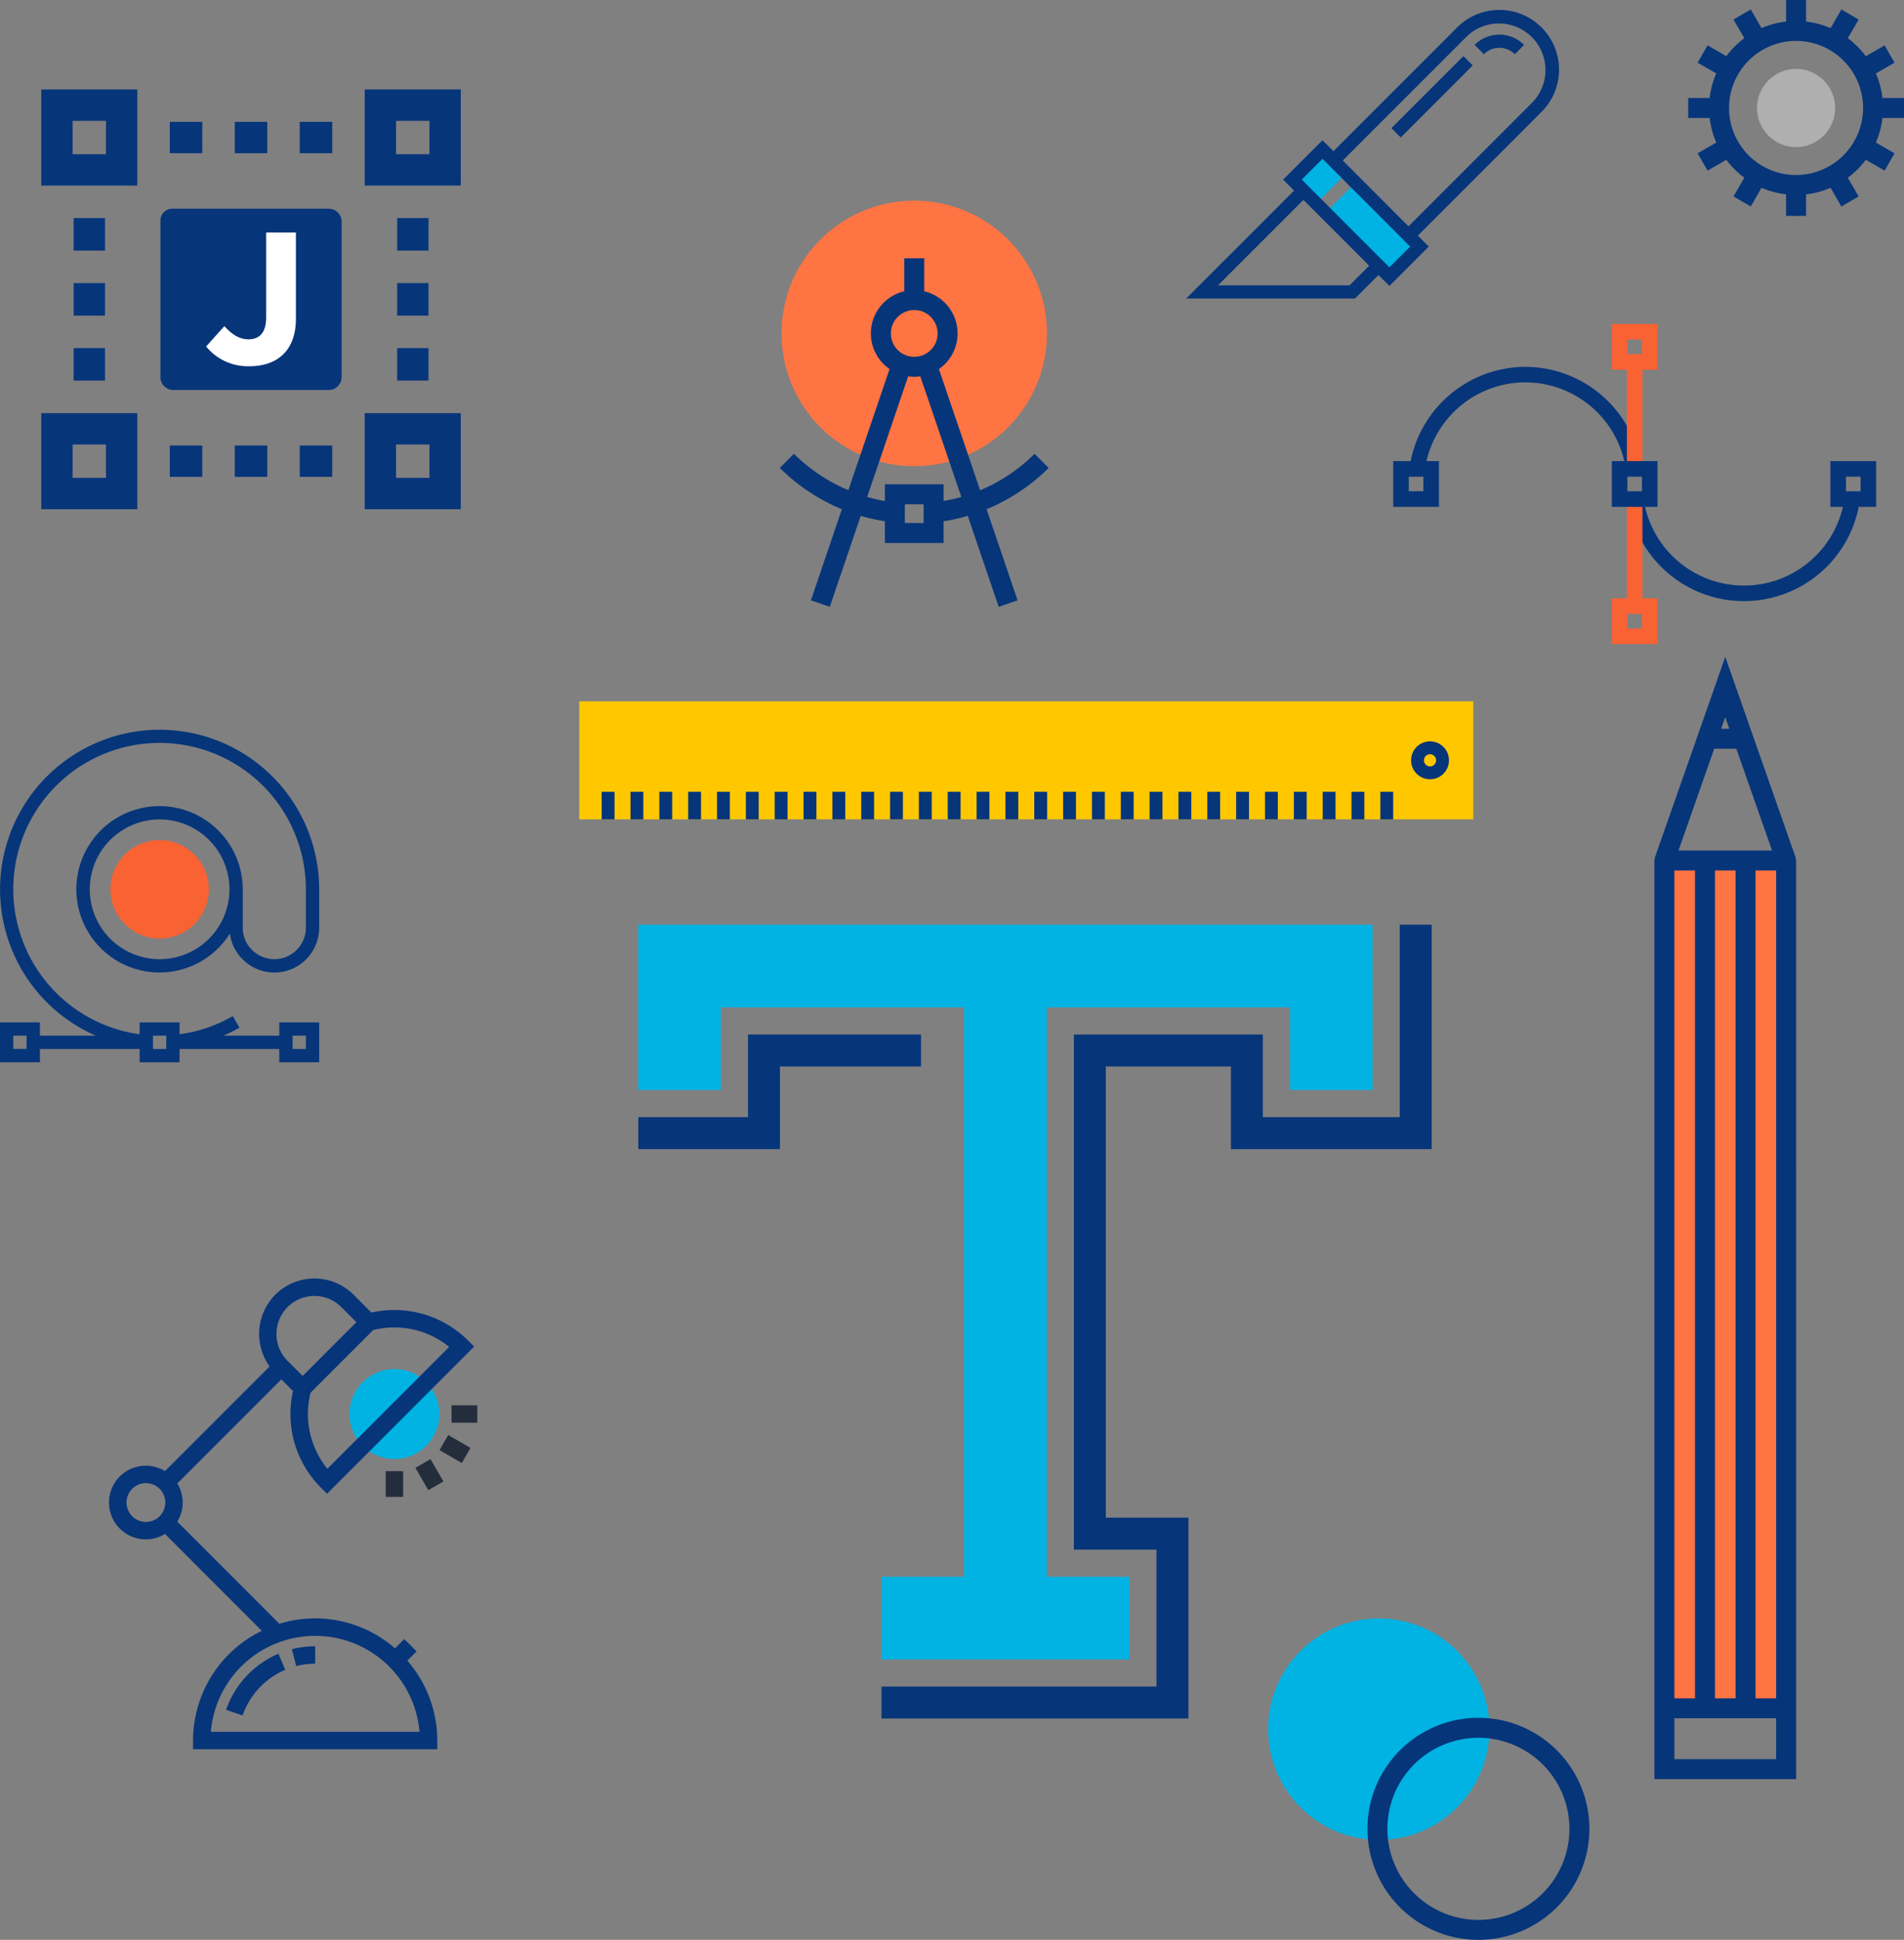 <svg xmlns="http://www.w3.org/2000/svg" viewBox="0 0 333.838 339.957"><rect x="0" y="0" width="333.838" height="339.957" fill="#808080" stroke="none"/><g id="typography"><path fill="#ffc700" d="M101.567 122.903h156.751v20.688H101.567z"/><path fill="#06357a" d="M242.024 138.764h2.253v4.827h-2.253zm-5.057 0h2.253v4.827h-2.253zm-5.056 0h2.253v4.827h-2.253zm-5.057 0h2.253v4.827h-2.253zm-5.057 0h2.253v4.827h-2.253zm-5.058 0h2.253v4.827h-2.253zm-5.056 0h2.253v4.827h-2.253zm-5.058 0h2.253v4.827h-2.253zm-5.058 0h2.253v4.827h-2.253zm-5.05 0h2.253v4.827h-2.253zm-5.058 0h2.253v4.827h-2.253zm-5.057 0h2.253v4.827h-2.253zm-5.057 0h2.253v4.827h-2.253zm-5.057 0h2.253v4.827h-2.253zm-5.058 0h2.253v4.827h-2.253zm-5.058 0h2.253v4.827h-2.253zm-5.056 0h2.253v4.827h-2.253zm-5.057 0h2.253v4.827h-2.253zm-5.051 0h2.253v4.827h-2.253zm-5.058 0h2.253v4.827h-2.253zm-5.057 0h2.253v4.827h-2.253zm-5.057 0h2.253v4.827h-2.253zm-5.058 0h2.253v4.827h-2.253zm-5.058 0h2.253v4.827h-2.253zm-5.056 0h2.253v4.827h-2.253zm-5.057 0h2.253v4.827h-2.253zm-5.058 0h2.253v4.827h-2.253zm-5.051 0h2.253v4.827h-2.253zm141.917-5.519a3.321 3.321 0 113.322 3.321 3.325 3.325 0 01-3.322-3.321zm4.388 0a1.067 1.067 0 10-1.066 1.068 1.068 1.068 0 001.063-1.068z"/><path fill="#ff7443" d="M291.827 150.8h21.341v148.575h-21.341z"/><path d="M314.918 150.8a1.74 1.74 0 00-.105-.577h.007l-12.32-35.108-12.32 35.106h.006a1.733 1.733 0 00-.105.577V311.79h24.84zm-4.219-1.75H294.3l6.26-17.84h3.88zm-10.008 3.5h3.613v145.074h-3.614zm-7.112 0h3.612v145.075h-3.615zm14.226 0h3.613v145.075H307.8zm-4.6-24.84h-1.423l.711-2.027zm8.207 180.582h-17.836v-7.167h17.843z" fill="#06357a"/><circle cx="241.753" cy="303.033" r="19.405" fill="#00b3e3"/><path d="M259.22 339.957a19.458 19.458 0 1119.457-19.457 19.479 19.479 0 01-19.457 19.457zm0-35.415a15.958 15.958 0 1015.957 15.958 15.976 15.976 0 00-15.957-15.958z" fill="#06357a"/><path d="M183.565 58.438A23.267 23.267 0 11160.3 35.167a23.267 23.267 0 0123.265 23.271z" fill="#ff7443"/><path d="M183.865 82.005l-2.471-2.478a29.754 29.754 0 01-9.542 6.394l-7.228-21.246a7.589 7.589 0 00-2.578-13.63v-5.783h-3.5v5.783a7.59 7.59 0 00-2.576 13.631L148.749 85.9a29.865 29.865 0 01-9.546-6.375L136.729 82a33.4 33.4 0 0010.883 7.237l-5.432 15.973 3.313 1.127 5.421-15.937a33.171 33.171 0 004.236.947v3.813h10.291v-3.811a33.19 33.19 0 004.239-.949l5.422 15.938 3.314-1.127-5.434-15.973a33.5 33.5 0 0010.883-7.233zM160.3 54.333a4.1 4.1 0 11-4.1 4.1 4.107 4.107 0 014.1-4.1zm1.644 37.329h-3.294v-3.29h3.291zm3.5-3.876v-2.914H155.15V87.8a29.756 29.756 0 01-3.107-.71l7.191-21.136a6.833 6.833 0 002.128 0l7.194 21.146a30.02 30.02 0 01-3.115.686z" fill="#06357a"/><path d="M321.758 18.924a6.846 6.846 0 11-6.839-6.842 6.841 6.841 0 016.839 6.842z" fill="#afafaf"/><path d="M333.838 20.674v-3.5h-3.781a15.133 15.133 0 00-1.151-4.3l3.276-1.89-1.748-3.031-3.291 1.9a15.356 15.356 0 00-3.155-3.157l1.9-3.272-3.027-1.756-1.894 3.264a15.11 15.11 0 00-4.3-1.149V0h-3.5v3.776a15.132 15.132 0 00-4.309 1.153l-1.884-3.264-3.031 1.75 1.893 3.278a15.36 15.36 0 00-3.148 3.146l-3.288-1.89-1.745 3.035 3.265 1.878a15.123 15.123 0 00-1.155 4.312H296v3.5h3.768a15.108 15.108 0 001.155 4.309l-3.268 1.885L299.4 29.9l3.286-1.9a15.358 15.358 0 003.147 3.143l-1.893 3.285 3.032 1.748 1.884-3.27a15.137 15.137 0 004.309 1.152v3.778h3.5v-3.774a15.116 15.116 0 004.3-1.148l1.894 3.27 3.028-1.754-1.9-3.279A15.35 15.35 0 00327.143 28l3.291 1.9 1.75-3.031-3.277-1.892a15.119 15.119 0 001.15-4.3zm-18.919 10a11.751 11.751 0 1111.746-11.747 11.767 11.767 0 01-11.746 11.744zm-178.17 170.708h-24.84v-5.599h19.243v-14.484h30.335v5.597h-24.738v14.486zm71.622 99.786h-53.812v-5.598h48.214v-24.002h-14.485v-90.269h33.134v14.484h24.001v-33.729h5.599v39.328h-35.198v-14.486h-21.938v79.074h14.485v35.198z" fill="#06357a"/><path fill="#00b3e3" d="M111.909 162.054v28.971h14.484V176.54h42.651v99.787h-14.485v14.485h43.456v-14.485h-14.486V176.54h42.651v14.485h14.486v-28.971H111.909z"/><path d="M328.953 80.81h-8.018v8.015h2.189a17.8 17.8 0 01-34.974-1.549l-2.706.374a20.523 20.523 0 0040.456 1.175h3.054zm-2.73 5.283h-2.556v-2.551h2.556zm-58.767-21.804a20.592 20.592 0 00-20.123 16.521h-3.055v8.015h8.017V80.81h-2.186a17.8 17.8 0 0134.974 1.551l2.7-.374a20.6 20.6 0 00-20.327-17.698zm-17.893 21.8h-2.554v-2.547h2.554z" fill="#06357a"/><path d="M290.624 56.766h-8.017v8.021h2.643v17.387h2.732V64.787h2.642zm-5.286 2.734h2.554v2.559h-2.554zm2.644 45.349V87.463h-2.732v17.387h-2.643v8.021h8.017v-8.021zm-.089 5.289h-2.554v-2.557h2.554z" fill="#f96232"/><path d="M290.624 88.826h-8.017V80.81h8.017zm-5.286-2.732h2.554v-2.553h-2.554zM265.6 9.5a3.825 3.825 0 00-5.414 0l-1.636-1.633a6.133 6.133 0 018.677 0z" fill="#06357a"/><path transform="rotate(-45 251.09 16.958)" fill="#06357a" d="M242.163 15.805h17.854v2.309h-17.854z"/><path transform="rotate(-44.996 231.327 30.926)" fill="#00b3e3" d="M227.602 27.982h7.449v5.89h-7.449z"/><path transform="rotate(-44.999 240.642 40.246)" fill="#00b3e3" d="M236.92 32.321h7.448v15.848h-7.448z"/><path d="M273.35 12.206a10.462 10.462 0 00-17.862-7.4L233.8 26.5l-1.921-1.922-6.9 6.9 1.92 1.92-18.917 18.916h29.593l4.12-4.119 1.92 1.92 6.9-6.9-1.92-1.921 21.7-21.693a10.418 10.418 0 003.055-7.395zm-33.288 34.357l-3.443 3.443h-23.062l14.974-14.973zm3.553.286l-15.37-15.37 3.633-3.635 15.37 15.372zm3.345-7.188l-11.529-11.53 21.688-21.69a8.156 8.156 0 0111.537 11.53z" fill="#06357a"/><circle cx="69.156" cy="247.803" r="7.878" fill="#00b3e3"/><path d="M51.94 291.977l-.763-2.959a16.382 16.382 0 014.085-.513v3.055a13.32 13.32 0 00-3.322.417zm-9.412 8.658l-2.886-1a16.593 16.593 0 019.182-9.822l1.192 2.814a13.531 13.531 0 00-7.488 8.008z" fill="#06357a"/><path d="M73.047 289.4l-2.161-2.161-1.625 1.626a21.318 21.318 0 00-20.277-4.3l-17.9-17.9a6.393 6.393 0 000-6.69l18.245-18.247 2.05 2.05a18.252 18.252 0 004.88 16.924l1.08 1.08 25.79-25.792-1.08-1.08a18.258 18.258 0 00-16.931-4.882L62 226.9a9.71 9.71 0 00-13.737 0 9.758 9.758 0 00-.992 12.565L28.928 257.81a6.453 6.453 0 100 11.012L45.9 285.8a21.411 21.411 0 00-12.052 19.224v1.528h42.82v-1.528a21.293 21.293 0 00-5.25-14zm5.71-53.357L57.4 257.4a15.2 15.2 0 01-2.942-13.341L65.43 233.09a15.2 15.2 0 0113.327 2.951zm-28.337-6.981a6.655 6.655 0 019.417 0l2.651 2.65-9.424 9.421-2.718-2.718a6.687 6.687 0 01.074-9.353zm-28.236 34.252a3.4 3.4 0 113.4 3.4 3.4 3.4 0 01-3.4-3.4zM36.97 303.5a18.356 18.356 0 0136.583 0z" fill="#06357a"/><path fill="#242d3c" d="M67.627 257.817h3.055v4.514h-3.055z"/><path transform="rotate(-29.974 75.289 258.429)" fill="#242d3c" d="M73.761 256.172h3.056v4.517h-3.056z"/><path transform="rotate(-60.014 79.78 253.938)" fill="#242d3c" d="M78.254 251.682h3.055v4.514h-3.055z"/><path fill="#242d3c" d="M79.169 246.276h4.513v3.055h-4.513z"/><circle cx="27.985" cy="155.851" r="8.627" fill="#f96232"/><path d="M27.982 141.274A14.576 14.576 0 1040.308 163.6a7.7 7.7 0 002.236 4.521 7.853 7.853 0 0013.418-5.566v-6.715a27.975 27.975 0 10-39.173 25.66H7v-2.332H0v7h7v-2.332h17.484v2.332h6.995v-2.332h17.488v2.332h7v-7h-7v2.332h-9.782a27.319 27.319 0 002.8-1.409l-1.168-2.018a25.591 25.591 0 01-9.335 3.183v-2.088h-6.998v2.089a25.651 25.651 0 1129.146-25.413v6.715a5.529 5.529 0 01-9.444 3.911 5.44 5.44 0 01-1.623-3.911v-6.708a14.6 14.6 0 00-14.581-14.577zm0 26.821a12.245 12.245 0 1112.25-12.244 12.256 12.256 0 01-12.25 12.249zM4.663 183.827H2.332V181.5h2.331zM51.3 181.5h2.33v2.332H51.3zm-24.483 0h2.331v2.332h-2.332zM52.558 21.357h5.696v5.496h-5.696zm-11.392 0h5.696v5.496h-5.696zm-11.392 0h5.696v5.496h-5.696zm22.784 56.716h5.696v5.496h-5.696zm-11.392 0h5.696v5.496h-5.696zm-11.392 0h5.696v5.496h-5.696zM12.911 61.005h5.496V66.7h-5.496zm0-11.393h5.496v5.695h-5.496zm0-11.392h5.496v5.696h-5.496zm56.726 22.785h5.496V66.7h-5.496zm0-11.393h5.496v5.695h-5.496zm0-11.392h5.496v5.696h-5.496zm-45.562-5.697H7.238V15.679h16.837zm-11.34-5.5h5.844v-5.848h-5.845zm68.06 5.5H63.948V15.679h16.847zm-11.351-5.5H75.3v-5.848h-5.856zM24.075 89.241H7.238V72.4h16.837zm-11.34-5.5h5.844v-5.849h-5.845zm68.06 5.5H63.948V72.4h16.847zm-11.351-5.5H75.3v-5.849h-5.856zM30.216 36.575h27.41a2.273 2.273 0 012.274 2.273v27.224a2.273 2.273 0 01-2.273 2.273H30.4a2.273 2.273 0 01-2.273-2.273v-27.41a2.086 2.086 0 012.086-2.086z" fill="#06357a"/><path d="M43.7 64.186a9.449 9.449 0 01-7.56-3.466l3.2-3.566c1.32 1.453 2.608 2.311 4.226 2.311 1.914 0 3.1-1.155 3.1-3.829V40.748h5.216v15.119c.004 5.612-3.297 8.319-8.182 8.319z" fill="#fff"/></g></svg>